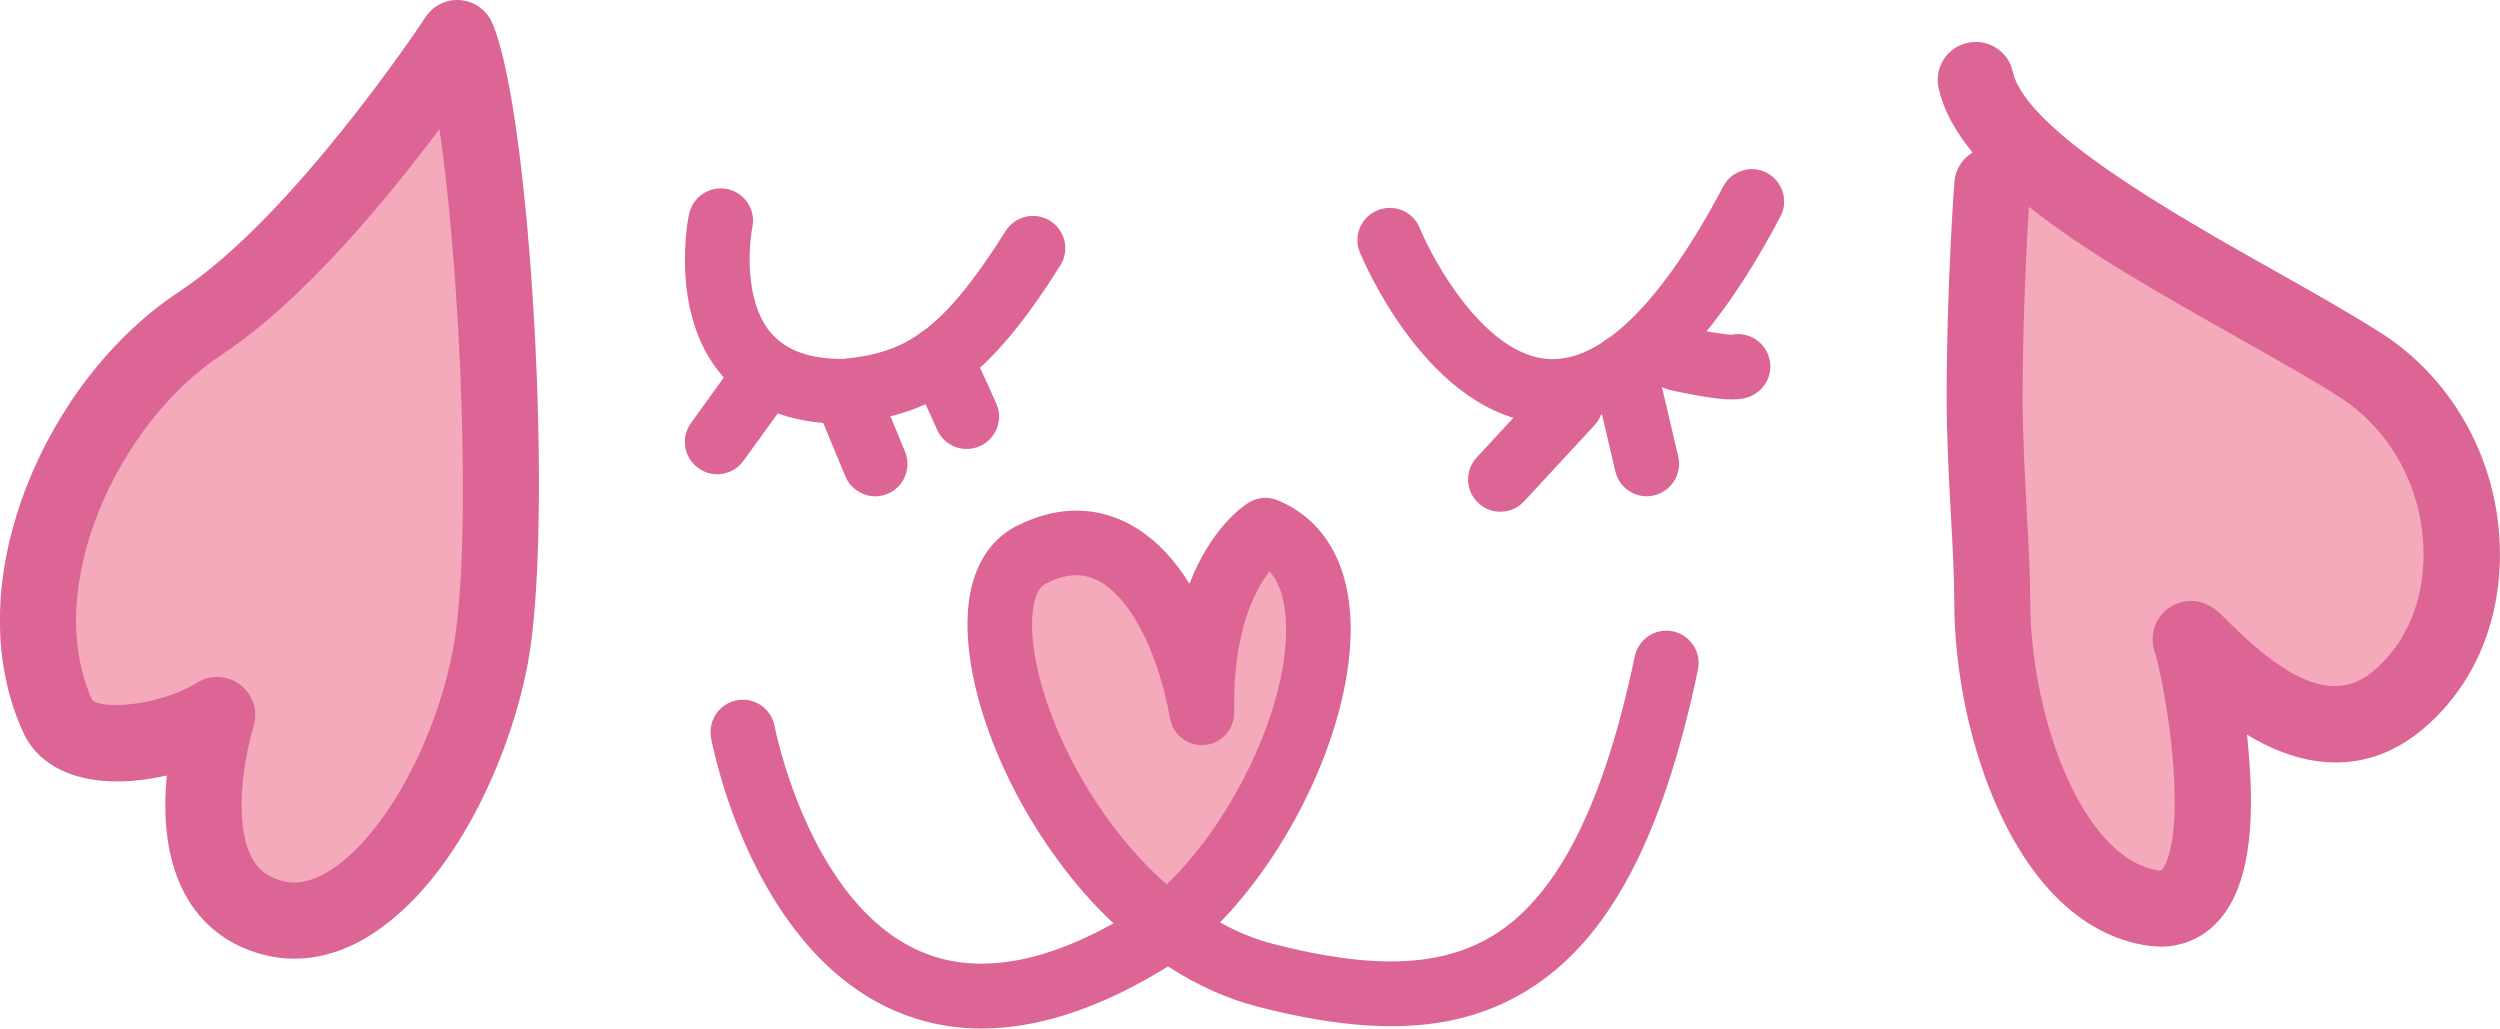 <?xml version="1.0" encoding="UTF-8"?>
<svg id="_レイヤー_2" data-name="レイヤー 2" xmlns="http://www.w3.org/2000/svg" width="162.15" height="66.71" viewBox="0 0 162.15 66.71">
  <defs>
    <style>
      .cls-1 {
        fill: #f5aabc;
      }

      .cls-2 {
        fill: #dc6595;
      }
    </style>
  </defs>
  <g id="Adobe">
    <g>
      <g>
        <g>
          <path class="cls-1" d="M29.66,2.47s-8.71,13.27-16.65,18.49C5.07,26.17-.11,38.25,3.81,46.59c1.36,2.59,7.14,1.73,10.29-.21-1.05,3.58-2.38,11.84,3.82,13.21,6.02,1.37,12.18-8.11,13.87-16.93,1.69-8.83.03-35.18-2.13-40.18Z"/>
          <path class="cls-2" d="M19.09,62.18c-.58,0-1.16-.06-1.72-.19-2.26-.5-4.07-1.78-5.21-3.7-1.43-2.42-1.59-5.42-1.34-7.99-1.93.44-3.98.55-5.72.07-2.03-.56-3.01-1.73-3.48-2.63-.02-.03-.03-.07-.05-.1-2.13-4.54-2.1-10.19.09-15.92,2.03-5.31,5.67-9.98,10-12.83C19.07,14.02,27.52,1.24,27.6,1.11c.5-.76,1.37-1.18,2.28-1.1.9.08,1.69.65,2.05,1.48,2.52,5.85,4,32.69,2.29,41.62-1.19,6.19-4.74,13.98-10.02,17.43-1.66,1.09-3.4,1.64-5.1,1.64ZM14.09,43.91c.53,0,1.06.17,1.5.51.81.62,1.16,1.68.87,2.65-.86,2.92-1.21,6.75-.05,8.7.44.75,1.09,1.19,2.04,1.4.93.21,1.95-.05,3.05-.77,3.41-2.23,6.72-8.21,7.87-14.22,1.29-6.71.5-24.62-.87-33.81-3.35,4.49-8.84,11.16-14.13,14.64-6.65,4.36-11.72,15.07-8.38,22.41.63.58,4.27.41,6.81-1.15.4-.25.85-.37,1.29-.37Z"/>
        </g>
        <g>
          <path class="cls-1" d="M129.22,11.99s-.49,6.64-.49,13.81c0,4.72.49,9.67.49,13.09,0,8.61,3.85,18.92,10.31,19.99,6.63,1.08,3.14-15.87,2.6-17.3-.54-1.43,6.81,9.14,13.27,3.94,6.45-5.2,5.56-16.85-2.33-21.87-7.89-5.02-23.49-12.01-24.92-18.47"/>
          <path class="cls-2" d="M140.11,61.39c-.32,0-.64-.03-.98-.08-3.84-.64-7.1-3.6-9.41-8.56-1.88-4.03-2.97-9.09-2.97-13.86,0-1.5-.1-3.39-.21-5.38-.13-2.39-.28-5.09-.28-7.71,0-7.17.48-13.71.5-13.99.06-.82.52-1.52,1.18-1.92-1.11-1.35-1.88-2.74-2.2-4.17-.3-1.33.54-2.65,1.87-2.94,1.33-.3,2.65.54,2.94,1.87.85,3.82,10.55,9.29,16.96,12.9,2.53,1.42,4.91,2.77,6.88,4.02,4.53,2.88,7.42,7.9,7.73,13.41.28,5.05-1.6,9.59-5.17,12.47-2.04,1.65-5.46,3.12-10.11.81-.38-.19-.74-.39-1.1-.61.04.34.07.69.1,1.04.47,5.27-.11,8.81-1.77,10.83-1.01,1.23-2.39,1.88-3.96,1.88ZM131.6,13.38c-.14,2.22-.41,7.21-.41,12.42,0,2.48.14,5,.27,7.44.11,2.06.22,4.01.22,5.65,0,7.65,3.39,16.75,8.25,17.56.18.03.26,0,.26,0,0,0,1.16-1,.79-6.52-.25-3.7-1.03-7.07-1.18-7.51-.51-1.35.12-2.51.96-3.05.27-.18,1.71-.98,3.21.4.16.14.34.32.56.55,4.13,4.13,7,5.14,9.3,3.29,2.32-1.87,3.54-4.91,3.34-8.35-.22-3.93-2.26-7.49-5.45-9.52-1.85-1.18-4.18-2.49-6.65-3.88-4.85-2.74-9.8-5.52-13.49-8.46Z"/>
        </g>
        <path class="cls-1" d="M82.07,34.4s-4.3,2.69-4.12,11.83c-1.26-6.99-5.17-13.27-11.1-10.22-4.9,2.52-.36,17.18,8.87,24.1,8.1-6.39,13.74-22.7,6.36-25.72Z"/>
        <path class="cls-2" d="M100.7,27.48c-.14,0-.28,0-.42-.01-7.6-.37-11.9-10.67-12.08-11.1-.44-1.07.07-2.3,1.15-2.73,1.07-.44,2.29.07,2.73,1.14.95,2.3,4.31,8.31,8.41,8.51,3.43.16,7.33-3.71,11.28-11.2.54-1.02,1.81-1.42,2.83-.88,1.02.54,1.42,1.81.88,2.83-4.71,8.92-9.68,13.44-14.78,13.44Z"/>
        <path class="cls-2" d="M54.63,27.48c-3.46,0-6.13-1.1-7.92-3.27-3.29-4-2.08-10.06-2.02-10.32.24-1.13,1.35-1.86,2.48-1.63,1.13.24,1.86,1.34,1.63,2.47-.24,1.21-.51,4.8,1.16,6.81.98,1.18,2.53,1.75,4.74,1.74,3.99-.4,6.35-1.68,10.53-8.3.62-.98,1.91-1.27,2.89-.65.98.62,1.27,1.91.65,2.89-4.53,7.18-7.88,9.67-13.76,10.24-.06,0-.12,0-.18,0-.07,0-.14,0-.21,0Z"/>
        <path class="cls-2" d="M46.52,30.76c-.43,0-.86-.13-1.23-.4-.94-.68-1.15-1.99-.47-2.93l2.37-3.28c.68-.94,1.99-1.15,2.93-.47.94.68,1.15,1.99.47,2.93l-2.37,3.28c-.41.57-1.05.87-1.7.87Z"/>
        <path class="cls-2" d="M56.77,32.19c-.82,0-1.6-.49-1.94-1.29l-1.95-4.71c-.44-1.07.07-2.3,1.13-2.74,1.07-.44,2.3.07,2.74,1.13l1.95,4.71c.44,1.07-.07,2.3-1.13,2.74-.26.11-.53.16-.8.16Z"/>
        <path class="cls-2" d="M62.7,29.12c-.8,0-1.56-.46-1.91-1.23l-1.71-3.77c-.48-1.05-.01-2.3,1.04-2.78,1.05-.48,2.3-.01,2.78,1.04l1.71,3.77c.48,1.05.01,2.3-1.04,2.78-.28.13-.58.19-.87.19Z"/>
        <path class="cls-2" d="M97.31,33.19c-.51,0-1.02-.18-1.42-.56-.85-.79-.9-2.11-.11-2.96l4.57-4.94c.79-.85,2.11-.9,2.96-.11.85.79.9,2.11.11,2.96l-4.57,4.94c-.41.45-.98.67-1.54.67Z"/>
        <path class="cls-2" d="M106.81,32.19c-.95,0-1.81-.65-2.04-1.62l-1.48-6.32c-.26-1.13.44-2.25,1.56-2.52,1.13-.26,2.26.44,2.52,1.56l1.48,6.32c.26,1.13-.44,2.25-1.56,2.52-.16.04-.32.06-.48.06Z"/>
        <path class="cls-2" d="M112.4,25.91c-.73,0-1.93-.14-4.07-.61-1.13-.25-1.85-1.36-1.6-2.5.25-1.13,1.36-1.85,2.5-1.6,1.23.27,2.6.5,3.08.51.96-.2,1.96.31,2.35,1.25.45,1.07-.06,2.3-1.12,2.74-.22.09-.48.2-1.13.2ZM111.92,21.84s0,0,0,0c0,0,0,0,0,0Z"/>
      </g>
      <path class="cls-2" d="M63.66,66.71c-2.06,0-4.02-.42-5.86-1.26-9.1-4.14-11.58-17.04-11.68-17.59-.21-1.14.54-2.23,1.68-2.44,1.14-.21,2.23.54,2.44,1.68h0c.02.11,2.2,11.32,9.31,14.54,3.48,1.58,7.74.99,12.67-1.75-1.31-1.23-2.55-2.64-3.68-4.2-3.09-4.23-5.22-9.28-5.69-13.49-.6-5.35,1.65-7.35,3.04-8.06,3.11-1.6,5.6-1.03,7.14-.26,1.76.87,3.1,2.34,4.12,3.98,1.4-3.62,3.47-5.03,3.82-5.25.57-.36,1.28-.42,1.9-.16,2.78,1.14,4.45,3.74,4.7,7.33.44,6.31-3.34,14.8-8.44,20.05,1.1.61,2.26,1.09,3.47,1.4,6.54,1.68,10.95,1.49,14.32-.6,4.13-2.57,7.11-8.48,9.11-18.06.24-1.13,1.35-1.86,2.48-1.62,1.13.24,1.86,1.35,1.62,2.48-2.28,10.91-5.77,17.51-11,20.76-4.42,2.75-9.84,3.09-17.57,1.1-1.98-.51-3.94-1.4-5.81-2.61-.22.15-.45.29-.68.42-4.08,2.41-7.89,3.61-11.4,3.61ZM69.82,37.31c-.54,0-1.21.14-2.02.56-.7.36-1.01,1.88-.79,3.87.53,4.68,3.79,11.33,8.66,15.63,4.48-4.31,8.09-12.01,7.72-17.29-.11-1.59-.57-2.5-1.05-3.02-.98,1.26-2.39,3.98-2.29,9.13.02,1.09-.8,2.02-1.89,2.13-1.09.11-2.08-.64-2.27-1.72-.79-4.42-2.64-7.94-4.71-8.96-.33-.16-.77-.33-1.35-.33Z"/>
    </g>
  </g>
</svg>